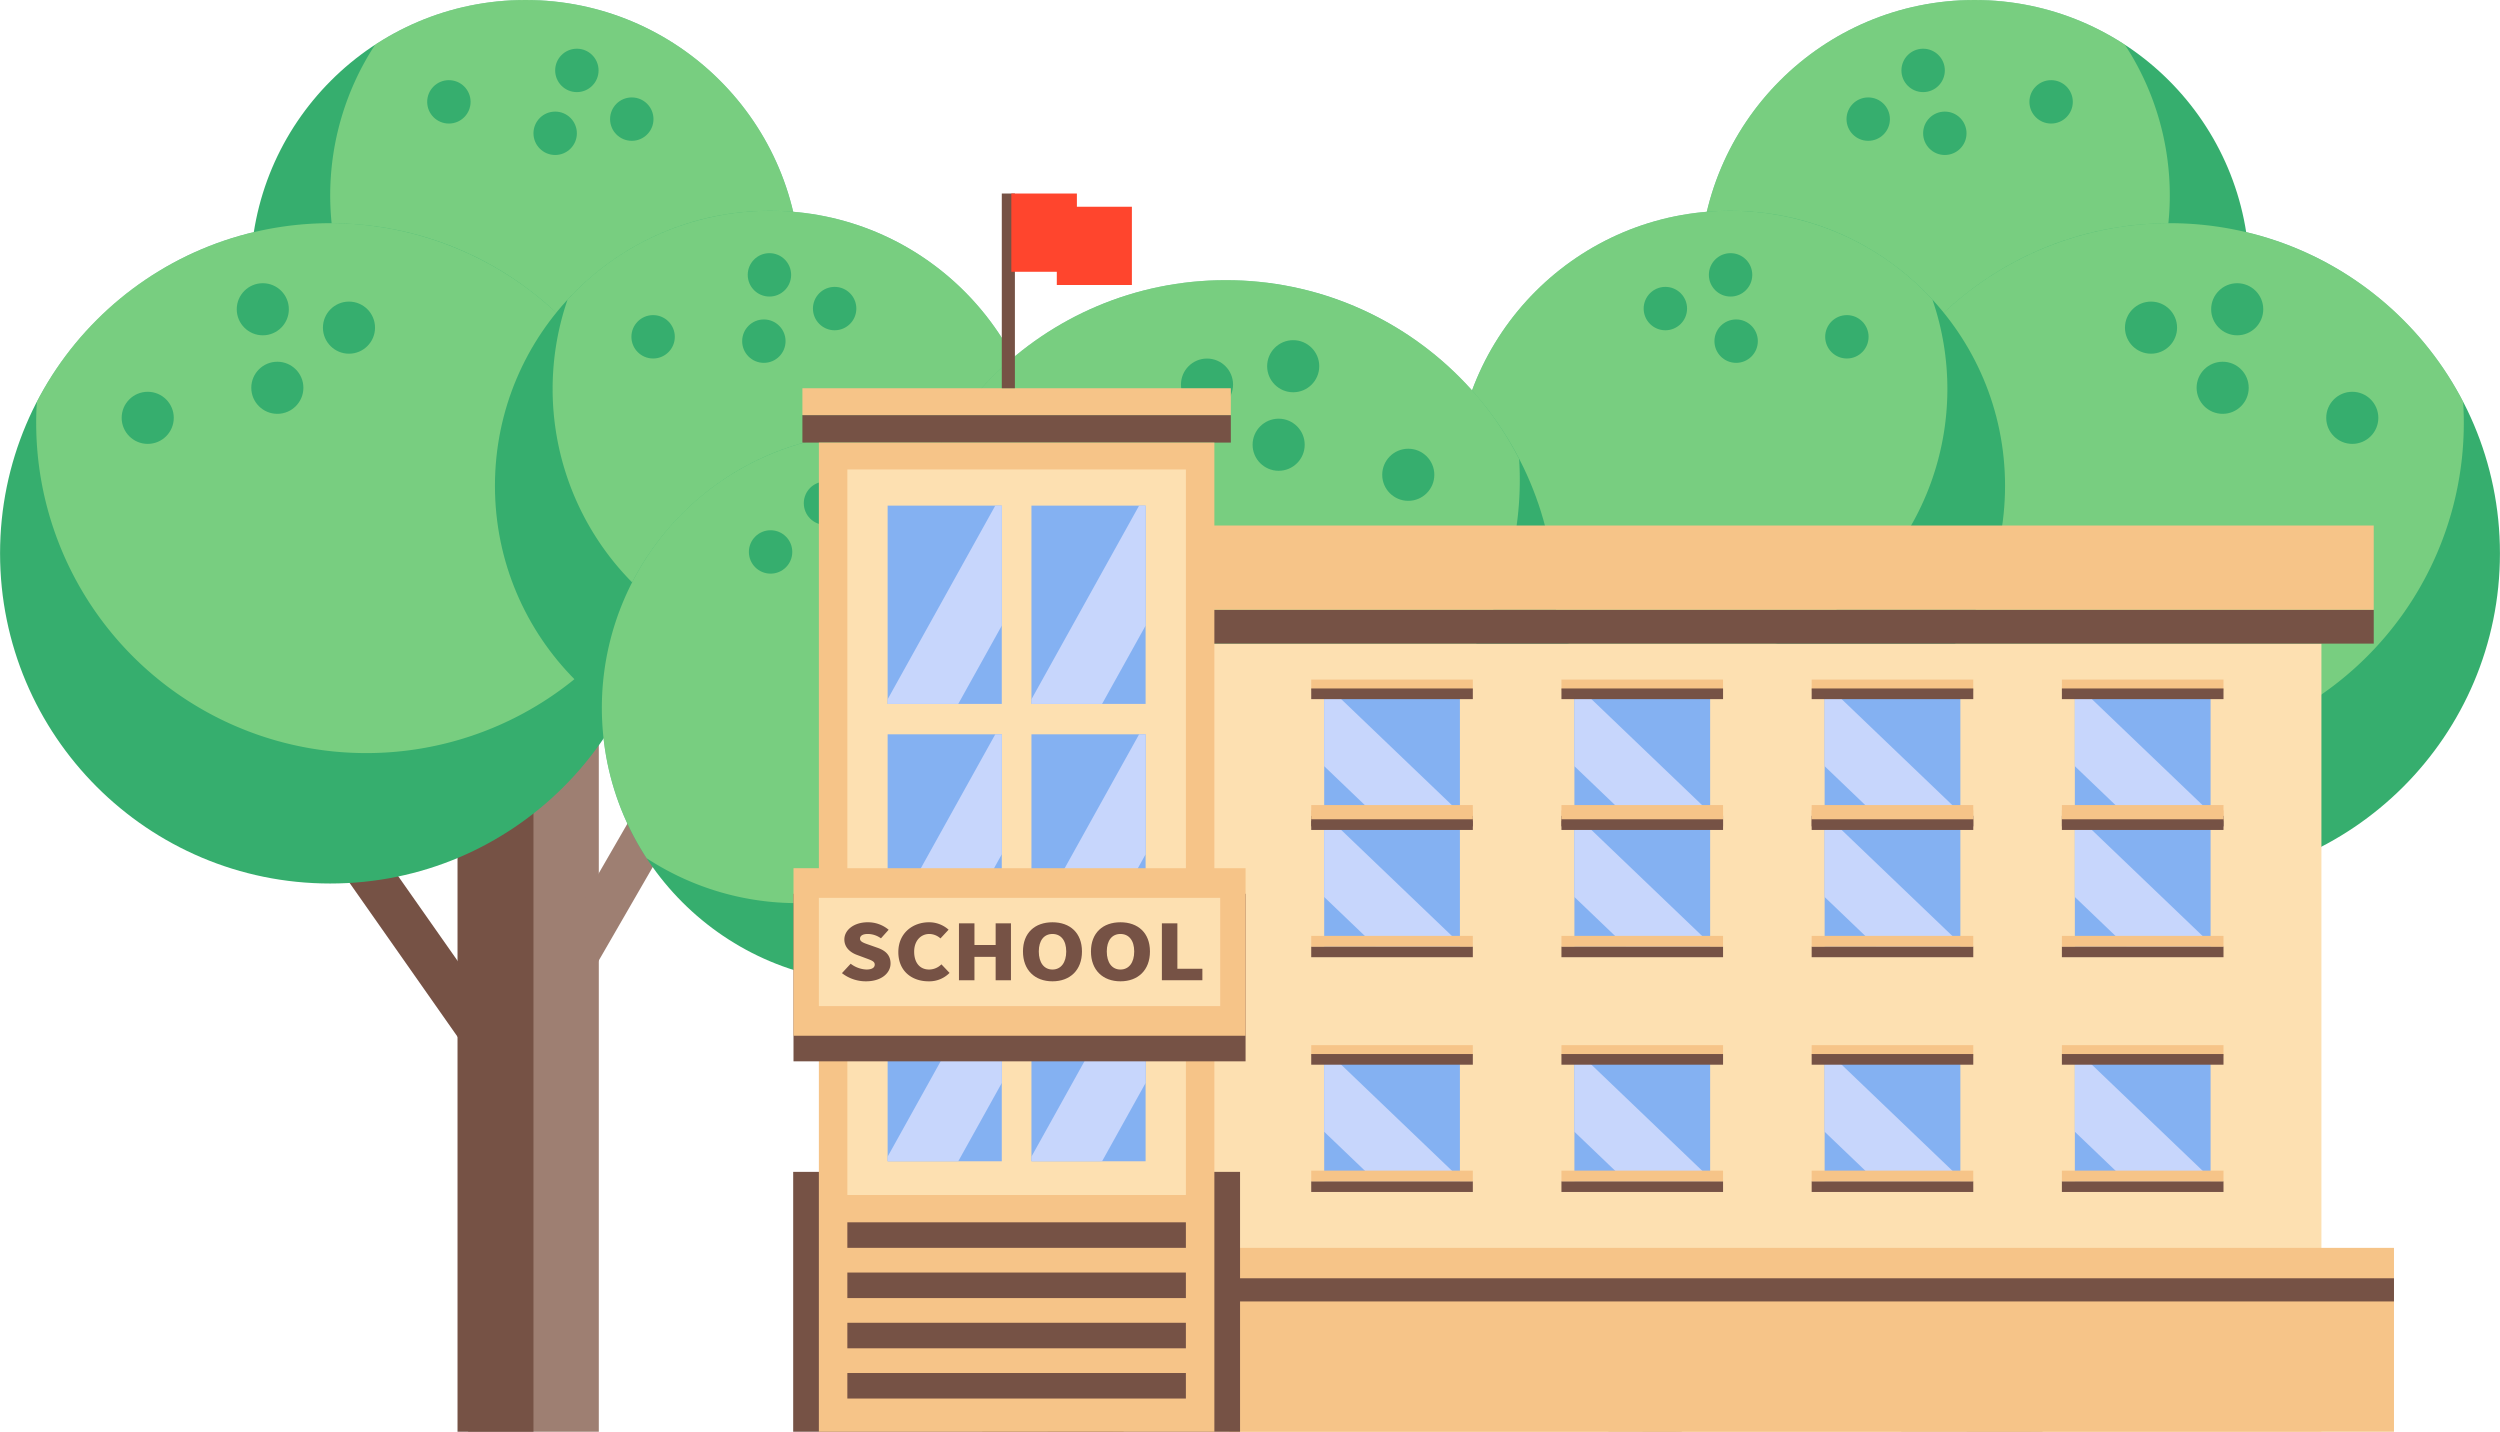   <svg xmlns="http://www.w3.org/2000/svg" viewBox="0 0 1083.855 620.717" width="100%" style="vertical-align: middle; max-width: 100%; width: 100%;">
   <g>
    <g>
     <rect x="734.461" y="495.585" width="9.829" height="62.027" transform="translate(825.736 -377.019) rotate(60)" fill="rgb(118,82,69)">
     </rect>
     <rect x="697.297" y="442.735" width="29.438" height="177.983" fill="rgb(158, 127, 114)">
     </rect>
     <rect x="712.016" y="442.735" width="17.11" height="177.983" fill="rgb(118,82,69)">
     </rect>
     <circle cx="717.205" cy="381.622" r="119.228" fill="rgb(54, 174, 110)">
     </circle>
     <g style="opacity:0.57">
      <path d="M746.524,266.055A119.208,119.208,0,0,0,604.443,420.308,119.207,119.207,0,0,0,804.967,300.941,118.624,118.624,0,0,0,746.524,266.055Z" fill="rgb(170, 230, 142)">
      </path>
     </g>
     <circle cx="689.16" cy="304.784" r="9.408" fill="rgb(54, 174, 110)">
     </circle>
     <circle cx="717.43" cy="290.168" r="9.408" fill="rgb(54, 174, 110)">
     </circle>
     <circle cx="719.845" cy="318.907" r="9.408" fill="rgb(54, 174, 110)">
     </circle>
     <circle cx="767.86" cy="317.026" r="9.408" fill="rgb(54, 174, 110)">
     </circle>
     <rect x="889.194" y="354.565" width="18.916" height="119.368" transform="translate(400.959 -441.016) rotate(35.056)" fill="rgb(118,82,69)">
     </rect>
     <rect x="824.247" y="278.2" width="56.652" height="342.518" fill="rgb(158, 127, 114)">
     </rect>
     <rect x="852.573" y="278.2" width="32.927" height="342.518" fill="rgb(118,82,69)">
     </rect>
     <rect x="795.675" y="304.695" width="18.916" height="119.368" transform="translate(-74.322 451.384) rotate(-30)" fill="rgb(158, 127, 114)">
     </rect>
     <circle cx="856.029" cy="119.228" r="119.228" fill="rgb(54, 174, 110)">
     </circle>
     <g style="opacity:0.57">
      <path d="M856.029,0a119.207,119.207,0,0,0-99.786,184.455A119.207,119.207,0,0,0,921.256,19.443,118.633,118.633,0,0,0,856.029,0Z" fill="rgb(170, 230, 142)">
      </path>
     </g>
     <circle cx="809.95" cy="51.646" r="9.408" fill="rgb(54, 174, 110)">
     </circle>
     <circle cx="833.758" cy="30.527" r="9.408" fill="rgb(54, 174, 110)">
     </circle>
     <circle cx="843.165" cy="57.79" r="9.408" fill="rgb(54, 174, 110)">
     </circle>
     <circle cx="889.244" cy="44.159" r="9.408" fill="rgb(54, 174, 110)">
     </circle>
     <circle cx="940.698" cy="239.907" r="143.132" fill="rgb(54, 174, 110)">
     </circle>
     <g style="opacity:0.57">
      <path d="M1011.249,115.37A143.106,143.106,0,0,0,797.874,248.992a143.106,143.106,0,0,0,270-74.717A142.429,142.429,0,0,0,1011.249,115.37Z" fill="rgb(170, 230, 142)">
      </path>
     </g>
     <circle cx="932.558" cy="142.05" r="11.294" fill="rgb(54, 174, 110)">
     </circle>
     <circle cx="969.922" cy="134.078" r="11.294" fill="rgb(54, 174, 110)">
     </circle>
     <circle cx="963.617" cy="168.122" r="11.294" fill="rgb(54, 174, 110)">
     </circle>
     <circle cx="1019.813" cy="181.149" r="11.294" fill="rgb(54, 174, 110)">
     </circle>
     <circle cx="750.048" cy="210.618" r="119.228" fill="rgb(54, 174, 110)">
     </circle>
     <g style="opacity:0.57">
      <path d="M779.368,95.05A119.208,119.208,0,0,0,637.286,249.3,119.207,119.207,0,0,0,837.811,129.936,118.64,118.64,0,0,0,779.368,95.05Z" fill="rgb(170, 230, 142)">
      </path>
     </g>
     <circle cx="722.004" cy="133.78" r="9.408" fill="rgb(54, 174, 110)">
     </circle>
     <circle cx="750.273" cy="119.163" r="9.408" fill="rgb(54, 174, 110)">
     </circle>
     <circle cx="752.688" cy="147.903" r="9.408" fill="rgb(54, 174, 110)">
     </circle>
     <circle cx="800.704" cy="146.021" r="9.408" fill="rgb(54, 174, 110)">
     </circle>
     <rect x="175.745" y="354.565" width="18.916" height="119.368" transform="translate(574.744 646.973) rotate(144.944)" fill="rgb(118,82,69)">
     </rect>
     <rect x="202.956" y="278.2" width="56.652" height="342.518" transform="translate(462.564 898.917) rotate(-180)" fill="rgb(158, 127, 114)">
     </rect>
     <rect x="198.355" y="278.2" width="32.927" height="342.518" transform="translate(429.637 898.917) rotate(-180)" fill="rgb(118,82,69)">
     </rect>
     <rect x="269.265" y="304.695" width="18.916" height="119.368" transform="translate(337.914 819.301) rotate(-150)" fill="rgb(158, 127, 114)">
     </rect>
     <circle cx="227.826" cy="119.228" r="119.228" fill="rgb(54, 174, 110)">
     </circle>
     <g style="opacity:0.57">
      <path d="M227.826,0a119.206,119.206,0,0,1,99.786,184.455A119.207,119.207,0,0,1,162.6,19.443,118.633,118.633,0,0,1,227.826,0Z" fill="rgb(170, 230, 142)">
      </path>
     </g>
     <circle cx="273.905" cy="51.646" r="9.408" fill="rgb(54, 174, 110)">
     </circle>
     <circle cx="250.097" cy="30.527" r="9.408" fill="rgb(54, 174, 110)">
     </circle>
     <circle cx="240.69" cy="57.79" r="9.408" fill="rgb(54, 174, 110)">
     </circle>
     <circle cx="194.611" cy="44.159" r="9.408" fill="rgb(54, 174, 110)">
     </circle>
     <circle cx="143.157" cy="239.907" r="143.132" fill="rgb(54, 174, 110)">
     </circle>
     <g style="opacity:0.57">
      <path d="M72.607,115.37A143.106,143.106,0,0,1,285.981,248.992a143.106,143.106,0,0,1-270-74.717A142.425,142.425,0,0,1,72.607,115.37Z" fill="rgb(170, 230, 142)">
      </path>
     </g>
     <circle cx="151.297" cy="142.05" r="11.294" fill="rgb(54, 174, 110)">
     </circle>
     <circle cx="113.933" cy="134.078" r="11.294" fill="rgb(54, 174, 110)">
     </circle>
     <circle cx="120.239" cy="168.122" r="11.294" fill="rgb(54, 174, 110)">
     </circle>
     <circle cx="64.042" cy="181.149" r="11.294" fill="rgb(54, 174, 110)">
     </circle>
     <circle cx="333.807" cy="210.618" r="119.228" fill="rgb(54, 174, 110)">
     </circle>
     <g style="opacity:0.57">
      <path d="M304.488,95.05A119.208,119.208,0,0,1,446.569,249.3,119.207,119.207,0,0,1,246.045,129.936,118.631,118.631,0,0,1,304.488,95.05Z" fill="rgb(170, 230, 142)">
      </path>
     </g>
     <circle cx="361.852" cy="133.78" r="9.408" fill="rgb(54, 174, 110)">
     </circle>
     <circle cx="333.582" cy="119.163" r="9.408" fill="rgb(54, 174, 110)">
     </circle>
     <circle cx="331.167" cy="147.903" r="9.408" fill="rgb(54, 174, 110)">
     </circle>
     <circle cx="283.151" cy="146.021" r="9.408" fill="rgb(54, 174, 110)">
     </circle>
     <rect x="497.393" y="379.908" width="18.916" height="119.368" transform="translate(344.439 -211.377) rotate(35.056)" fill="rgb(118,82,69)">
     </rect>
     <rect x="425.872" y="278.2" width="56.652" height="342.518" fill="rgb(158, 127, 114)">
     </rect>
     <rect x="454.198" y="278.2" width="32.927" height="342.518" fill="rgb(118,82,69)">
     </rect>
     <circle cx="380.158" cy="306.872" r="119.228" fill="rgb(54, 174, 110)">
     </circle>
     <g style="opacity:0.57">
      <path d="M380.158,187.644A119.207,119.207,0,0,0,280.372,372.1,119.206,119.206,0,0,0,445.385,207.087,118.633,118.633,0,0,0,380.158,187.644Z" fill="rgb(170, 230, 142)">
      </path>
     </g>
     <circle cx="334.08" cy="239.291" r="9.408" fill="rgb(54, 174, 110)">
     </circle>
     <circle cx="357.887" cy="218.171" r="9.408" fill="rgb(54, 174, 110)">
     </circle>
     <circle cx="367.295" cy="245.434" r="9.408" fill="rgb(54, 174, 110)">
     </circle>
     <circle cx="413.373" cy="231.803" r="9.408" fill="rgb(54, 174, 110)">
     </circle>
     <circle cx="531.43" cy="264.598" r="143.132" fill="rgb(54, 174, 110)">
     </circle>
     <g style="opacity:0.57">
      <path d="M601.98,140.061A143.107,143.107,0,0,0,388.605,273.683a143.106,143.106,0,0,0,270-74.717A142.425,142.425,0,0,0,601.98,140.061Z" fill="rgb(170, 230, 142)">
      </path>
     </g>
     <circle cx="523.29" cy="166.741" r="11.294" fill="rgb(54, 174, 110)">
     </circle>
     <circle cx="560.654" cy="158.769" r="11.294" fill="rgb(54, 174, 110)">
     </circle>
     <circle cx="554.348" cy="192.813" r="11.294" fill="rgb(54, 174, 110)">
     </circle>
     <circle cx="610.545" cy="205.84" r="11.294" fill="rgb(54, 174, 110)">
     </circle>
     <rect x="524.201" y="279.036" width="482.231" height="341.681" transform="translate(1530.633 899.753) rotate(-180)" fill="rgb(253, 224, 177)">
     </rect>
     <rect x="524.201" y="264.365" width="504.915" height="14.671" transform="translate(1553.317 543.401) rotate(-180)" fill="rgb(118,82,69)">
     </rect>
     <rect x="524.201" y="227.836" width="504.915" height="36.529" transform="translate(1553.317 492.201) rotate(-180)" fill="rgb(246, 196, 136)">
     </rect>
     <rect x="899.532" y="299.251" width="58.849" height="54.402" transform="translate(1857.913 652.903) rotate(-180)" fill="rgb(132, 177, 242)">
     </rect>
     <polygon points="899.532 332.17 899.532 299.251 902.887 299.251 958.381 352.389 958.381 353.652 921.966 353.652 899.532 332.17" fill="rgb(199, 214, 252)">
     </polygon>
     <rect x="893.915" y="294.626" width="70.064" height="4.625" transform="translate(1857.894 593.876) rotate(-180)" fill="rgb(246, 196, 136)">
     </rect>
     <rect x="893.915" y="353.652" width="70.064" height="4.625" transform="translate(1857.894 711.929) rotate(-180)" fill="rgb(118,82,69)">
     </rect>
     <rect x="893.915" y="298.48" width="70.064" height="4.625" transform="translate(1857.894 601.584) rotate(-180)" fill="rgb(118,82,69)">
     </rect>
     <rect x="893.915" y="349.027" width="70.064" height="4.625" transform="translate(1857.894 702.679) rotate(-180)" fill="rgb(246, 196, 136)">
     </rect>
     <rect x="791.05" y="299.251" width="58.849" height="54.402" transform="translate(1640.949 652.903) rotate(-180)" fill="rgb(132, 177, 242)">
     </rect>
     <polygon points="791.05 332.17 791.05 299.251 794.406 299.251 849.899 352.389 849.899 353.652 813.485 353.652 791.05 332.17" fill="rgb(199, 214, 252)">
     </polygon>
     <rect x="785.433" y="294.626" width="70.064" height="4.625" transform="translate(1640.931 593.876) rotate(-180)" fill="rgb(246, 196, 136)">
     </rect>
     <rect x="785.433" y="353.652" width="70.064" height="4.625" transform="translate(1640.931 711.929) rotate(-180)" fill="rgb(118,82,69)">
     </rect>
     <rect x="785.433" y="298.48" width="70.064" height="4.625" transform="translate(1640.931 601.584) rotate(-180)" fill="rgb(118,82,69)">
     </rect>
     <rect x="785.433" y="349.027" width="70.064" height="4.625" transform="translate(1640.931 702.679) rotate(-180)" fill="rgb(246, 196, 136)">
     </rect>
     <rect x="682.569" y="299.251" width="58.849" height="54.402" transform="translate(1423.986 652.903) rotate(-180)" fill="rgb(132, 177, 242)">
     </rect>
     <polygon points="682.569 332.17 682.569 299.251 685.924 299.251 741.417 352.389 741.417 353.652 705.003 353.652 682.569 332.17" fill="rgb(199, 214, 252)">
     </polygon>
     <rect x="676.952" y="294.626" width="70.064" height="4.625" transform="translate(1423.968 593.876) rotate(-180)" fill="rgb(246, 196, 136)">
     </rect>
     <rect x="676.952" y="353.652" width="70.064" height="4.625" transform="translate(1423.968 711.929) rotate(-180)" fill="rgb(118,82,69)">
     </rect>
     <rect x="676.952" y="298.48" width="70.064" height="4.625" transform="translate(1423.968 601.584) rotate(-180)" fill="rgb(118,82,69)">
     </rect>
     <rect x="676.952" y="349.027" width="70.064" height="4.625" transform="translate(1423.968 702.679) rotate(-180)" fill="rgb(246, 196, 136)">
     </rect>
     <rect x="574.087" y="299.251" width="58.849" height="54.402" transform="translate(1207.023 652.903) rotate(-180)" fill="rgb(132, 177, 242)">
     </rect>
     <polygon points="574.087 332.17 574.087 299.251 577.442 299.251 632.936 352.389 632.936 353.652 596.521 353.652 574.087 332.17" fill="rgb(199, 214, 252)">
     </polygon>
     <rect x="568.47" y="294.626" width="70.064" height="4.625" transform="translate(1207.004 593.876) rotate(-180)" fill="rgb(246, 196, 136)">
     </rect>
     <rect x="568.47" y="353.652" width="70.064" height="4.625" transform="translate(1207.004 711.929) rotate(-180)" fill="rgb(118,82,69)">
     </rect>
     <rect x="568.47" y="298.48" width="70.064" height="4.625" transform="translate(1207.004 601.584) rotate(-180)" fill="rgb(118,82,69)">
     </rect>
     <rect x="568.47" y="349.027" width="70.064" height="4.625" transform="translate(1207.004 702.679) rotate(-180)" fill="rgb(246, 196, 136)">
     </rect>
     <rect x="899.532" y="355.964" width="58.849" height="54.402" transform="translate(1857.913 766.33) rotate(-180)" fill="rgb(132, 177, 242)">
     </rect>
     <polygon points="899.532 388.884 899.532 355.964 902.887 355.964 958.381 409.103 958.381 410.366 921.966 410.366 899.532 388.884" fill="rgb(199, 214, 252)">
     </polygon>
     <rect x="893.915" y="351.34" width="70.064" height="4.625" transform="translate(1857.894 707.304) rotate(-180)" fill="rgb(246, 196, 136)">
     </rect>
     <rect x="893.915" y="410.366" width="70.064" height="4.625" transform="translate(1857.894 825.357) rotate(-180)" fill="rgb(118,82,69)">
     </rect>
     <rect x="893.915" y="355.194" width="70.064" height="4.625" transform="translate(1857.894 715.012) rotate(-180)" fill="rgb(118,82,69)">
     </rect>
     <rect x="893.915" y="405.741" width="70.064" height="4.625" transform="translate(1857.894 816.107) rotate(-180)" fill="rgb(246, 196, 136)">
     </rect>
     <rect x="791.05" y="355.964" width="58.849" height="54.402" transform="translate(1640.949 766.33) rotate(-180)" fill="rgb(132, 177, 242)">
     </rect>
     <polygon points="791.05 388.884 791.05 355.964 794.406 355.964 849.899 409.103 849.899 410.366 813.485 410.366 791.05 388.884" fill="rgb(199, 214, 252)">
     </polygon>
     <rect x="785.433" y="351.34" width="70.064" height="4.625" transform="translate(1640.931 707.304) rotate(-180)" fill="rgb(246, 196, 136)">
     </rect>
     <rect x="785.433" y="410.366" width="70.064" height="4.625" transform="translate(1640.931 825.357) rotate(-180)" fill="rgb(118,82,69)">
     </rect>
     <rect x="785.433" y="355.194" width="70.064" height="4.625" transform="translate(1640.931 715.012) rotate(-180)" fill="rgb(118,82,69)">
     </rect>
     <rect x="785.433" y="405.741" width="70.064" height="4.625" transform="translate(1640.931 816.107) rotate(-180)" fill="rgb(246, 196, 136)">
     </rect>
     <rect x="682.569" y="355.964" width="58.849" height="54.402" transform="translate(1423.986 766.33) rotate(-180)" fill="rgb(132, 177, 242)">
     </rect>
     <polygon points="682.569 388.884 682.569 355.964 685.924 355.964 741.417 409.103 741.417 410.366 705.003 410.366 682.569 388.884" fill="rgb(199, 214, 252)">
     </polygon>
     <rect x="676.952" y="351.34" width="70.064" height="4.625" transform="translate(1423.968 707.304) rotate(-180)" fill="rgb(246, 196, 136)">
     </rect>
     <rect x="676.952" y="410.366" width="70.064" height="4.625" transform="translate(1423.968 825.357) rotate(-180)" fill="rgb(118,82,69)">
     </rect>
     <rect x="676.952" y="355.194" width="70.064" height="4.625" transform="translate(1423.968 715.012) rotate(-180)" fill="rgb(118,82,69)">
     </rect>
     <rect x="676.952" y="405.741" width="70.064" height="4.625" transform="translate(1423.968 816.107) rotate(-180)" fill="rgb(246, 196, 136)">
     </rect>
     <rect x="574.087" y="355.964" width="58.849" height="54.402" transform="translate(1207.023 766.33) rotate(-180)" fill="rgb(132, 177, 242)">
     </rect>
     <polygon points="574.087 388.884 574.087 355.964 577.442 355.964 632.936 409.103 632.936 410.366 596.521 410.366 574.087 388.884" fill="rgb(199, 214, 252)">
     </polygon>
     <rect x="568.47" y="351.34" width="70.064" height="4.625" transform="translate(1207.004 707.304) rotate(-180)" fill="rgb(246, 196, 136)">
     </rect>
     <rect x="568.47" y="410.366" width="70.064" height="4.625" transform="translate(1207.004 825.357) rotate(-180)" fill="rgb(118,82,69)">
     </rect>
     <rect x="568.47" y="355.194" width="70.064" height="4.625" transform="translate(1207.004 715.012) rotate(-180)" fill="rgb(118,82,69)">
     </rect>
     <rect x="568.47" y="405.741" width="70.064" height="4.625" transform="translate(1207.004 816.107) rotate(-180)" fill="rgb(246, 196, 136)">
     </rect>
     <rect x="899.532" y="457.74" width="58.849" height="54.402" transform="translate(1857.913 969.881) rotate(-180)" fill="rgb(132, 177, 242)">
     </rect>
     <polygon points="899.532 490.659 899.532 457.74 902.887 457.74 958.381 510.878 958.381 512.141 921.966 512.141 899.532 490.659" fill="rgb(199, 214, 252)">
     </polygon>
     <rect x="893.915" y="453.115" width="70.064" height="4.625" transform="translate(1857.894 910.855) rotate(-180)" fill="rgb(246, 196, 136)">
     </rect>
     <rect x="893.915" y="512.141" width="70.064" height="4.625" transform="translate(1857.894 1028.907) rotate(-180)" fill="rgb(118,82,69)">
     </rect>
     <rect x="893.915" y="456.969" width="70.064" height="4.625" transform="translate(1857.894 918.563) rotate(-180)" fill="rgb(118,82,69)">
     </rect>
     <rect x="893.915" y="507.516" width="70.064" height="4.625" transform="translate(1857.894 1019.658) rotate(-180)" fill="rgb(246, 196, 136)">
     </rect>
     <rect x="791.05" y="457.74" width="58.849" height="54.402" transform="translate(1640.949 969.881) rotate(-180)" fill="rgb(132, 177, 242)">
     </rect>
     <polygon points="791.05 490.659 791.05 457.74 794.406 457.74 849.899 510.878 849.899 512.141 813.485 512.141 791.05 490.659" fill="rgb(199, 214, 252)">
     </polygon>
     <rect x="785.433" y="453.115" width="70.064" height="4.625" transform="translate(1640.931 910.855) rotate(-180)" fill="rgb(246, 196, 136)">
     </rect>
     <rect x="785.433" y="512.141" width="70.064" height="4.625" transform="translate(1640.931 1028.907) rotate(-180)" fill="rgb(118,82,69)">
     </rect>
     <rect x="785.433" y="456.969" width="70.064" height="4.625" transform="translate(1640.931 918.563) rotate(-180)" fill="rgb(118,82,69)">
     </rect>
     <rect x="785.433" y="507.516" width="70.064" height="4.625" transform="translate(1640.931 1019.658) rotate(-180)" fill="rgb(246, 196, 136)">
     </rect>
     <rect x="682.569" y="457.74" width="58.849" height="54.402" transform="translate(1423.986 969.881) rotate(-180)" fill="rgb(132, 177, 242)">
     </rect>
     <polygon points="682.569 490.659 682.569 457.74 685.924 457.74 741.417 510.878 741.417 512.141 705.003 512.141 682.569 490.659" fill="rgb(199, 214, 252)">
     </polygon>
     <rect x="676.952" y="453.115" width="70.064" height="4.625" transform="translate(1423.968 910.855) rotate(-180)" fill="rgb(246, 196, 136)">
     </rect>
     <rect x="676.952" y="512.141" width="70.064" height="4.625" transform="translate(1423.968 1028.907) rotate(-180)" fill="rgb(118,82,69)">
     </rect>
     <rect x="676.952" y="456.969" width="70.064" height="4.625" transform="translate(1423.968 918.563) rotate(-180)" fill="rgb(118,82,69)">
     </rect>
     <rect x="676.952" y="507.516" width="70.064" height="4.625" transform="translate(1423.968 1019.658) rotate(-180)" fill="rgb(246, 196, 136)">
     </rect>
     <rect x="574.087" y="457.74" width="58.849" height="54.402" transform="translate(1207.023 969.881) rotate(-180)" fill="rgb(132, 177, 242)">
     </rect>
     <polygon points="574.087 490.659 574.087 457.74 577.442 457.74 632.936 510.878 632.936 512.141 596.521 512.141 574.087 490.659" fill="rgb(199, 214, 252)">
     </polygon>
     <rect x="568.47" y="453.115" width="70.064" height="4.625" transform="translate(1207.004 910.855) rotate(-180)" fill="rgb(246, 196, 136)">
     </rect>
     <rect x="568.47" y="512.141" width="70.064" height="4.625" transform="translate(1207.004 1028.907) rotate(-180)" fill="rgb(118,82,69)">
     </rect>
     <rect x="568.47" y="456.969" width="70.064" height="4.625" transform="translate(1207.004 918.563) rotate(-180)" fill="rgb(118,82,69)">
     </rect>
     <rect x="568.47" y="507.516" width="70.064" height="4.625" transform="translate(1207.004 1019.658) rotate(-180)" fill="rgb(246, 196, 136)">
     </rect>
     <rect x="532.976" y="540.995" width="504.915" height="79.722" transform="translate(1570.867 1161.713) rotate(-180)" fill="rgb(246, 196, 136)">
     </rect>
     <rect x="532.976" y="554.184" width="504.915" height="10.046" transform="translate(1570.867 1118.415) rotate(-180)" fill="rgb(118,82,69)">
     </rect>
     <rect x="347.876" y="179.965" width="185.74" height="11.915" fill="rgb(118,82,69)">
     </rect>
     <rect x="347.876" y="168.32" width="185.74" height="11.644" fill="rgb(246, 196, 136)">
     </rect>
     <rect x="343.879" y="508.04" width="193.736" height="112.677" fill="rgb(118,82,69)">
     </rect>
     <rect x="355.015" y="191.88" width="171.464" height="428.837" fill="rgb(246, 196, 136)">
     </rect>
     <rect x="367.362" y="203.538" width="146.77" height="314.534" fill="rgb(253, 224, 177)">
     </rect>
     <rect x="367.362" y="529.926" width="146.77" height="11.069" fill="rgb(118,82,69)">
     </rect>
     <rect x="367.362" y="551.703" width="146.77" height="11.069" fill="rgb(118,82,69)">
     </rect>
     <rect x="367.362" y="573.48" width="146.77" height="11.069" fill="rgb(118,82,69)">
     </rect>
     <rect x="367.362" y="595.257" width="146.77" height="11.069" fill="rgb(118,82,69)">
     </rect>
     <rect x="384.824" y="219.211" width="49.494" height="85.961" fill="rgb(132, 177, 242)">
     </rect>
     <polygon points="434.319 271.227 434.319 219.211 431.497 219.211 384.824 303.176 384.824 305.172 415.45 305.172 434.319 271.227" fill="rgb(199, 214, 252)">
     </polygon>
     <rect x="447.175" y="219.211" width="49.494" height="85.961" fill="rgb(132, 177, 242)">
     </rect>
     <polygon points="496.669 271.227 496.669 219.211 493.847 219.211 447.175 303.176 447.175 305.172 477.801 305.172 496.669 271.227" fill="rgb(199, 214, 252)">
     </polygon>
     <rect x="384.824" y="318.354" width="49.494" height="85.961" fill="rgb(132, 177, 242)">
     </rect>
     <polygon points="434.319 370.37 434.319 318.354 431.497 318.354 384.824 402.318 384.824 404.315 415.45 404.315 434.319 370.37" fill="rgb(199, 214, 252)">
     </polygon>
     <rect x="447.175" y="318.354" width="49.494" height="85.961" fill="rgb(132, 177, 242)">
     </rect>
     <polygon points="496.669 370.37 496.669 318.354 493.847 318.354 447.175 402.318 447.175 404.315 477.801 404.315 496.669 370.37" fill="rgb(199, 214, 252)">
     </polygon>
     <rect x="384.824" y="417.496" width="49.494" height="85.961" fill="rgb(132, 177, 242)">
     </rect>
     <polygon points="434.319 469.513 434.319 417.496 431.497 417.496 384.824 501.461 384.824 503.458 415.45 503.458 434.319 469.513" fill="rgb(199, 214, 252)">
     </polygon>
     <rect x="447.175" y="417.496" width="49.494" height="85.961" fill="rgb(132, 177, 242)">
     </rect>
     <polygon points="496.669 469.513 496.669 417.496 493.847 417.496 447.175 501.461 447.175 503.458 477.801 503.458 496.669 469.513" fill="rgb(199, 214, 252)">
     </polygon>
     <rect x="344.018" y="387.493" width="195.991" height="72.638" fill="rgb(118,82,69)">
     </rect>
     <rect x="344.018" y="376.402" width="195.991" height="72.638" fill="rgb(246, 196, 136)">
     </rect>
     <rect x="355.015" y="389.259" width="173.997" height="46.923" fill="rgb(253, 224, 177)">
     </rect>
     <path d="M365.015,421.894l3.787-4.079a12.1,12.1,0,0,0,6.789,2.52c2.475,0,3.639-.829,3.639-2.155,0-1.426-1.539-1.89-3.939-2.785l-3.563-1.326c-2.926-1.028-5.664-3.183-5.664-6.764,0-4.145,4.2-7.461,10.127-7.461a13.924,13.924,0,0,1,9.076,3.25l-3.338,3.713a9.808,9.808,0,0,0-5.738-1.89c-2.063,0-3.338.73-3.338,2.056,0,1.359,1.764,1.89,4.238,2.752l3.489,1.227c3.451,1.227,5.513,3.282,5.513,6.764,0,4.111-3.9,7.726-10.652,7.726A16.829,16.829,0,0,1,365.015,421.894Z" fill="rgb(118,82,69)">
     </path>
     <path d="M389.464,412.775c0-8.222,6.227-12.931,13.315-12.931a12.655,12.655,0,0,1,8.476,3.216l-3.525,3.78a7.357,7.357,0,0,0-4.838-1.923c-3.6,0-6.564,2.852-6.564,7.66,0,4.907,2.55,7.758,6.488,7.758a7.646,7.646,0,0,0,5.326-2.254l3.525,3.713a12.3,12.3,0,0,1-9.113,3.648C395.465,425.442,389.464,421.131,389.464,412.775Z" fill="rgb(118,82,69)">
     </path>
     <path d="M415.751,400.308h6.714v9.384h9.189v-9.384h6.638v24.669h-6.638V414.831h-9.189v10.146h-6.714Z" fill="rgb(118,82,69)">
     </path>
     <path d="M443.5,412.51c0-8.09,5.176-12.666,12.79-12.666s12.79,4.609,12.79,12.666c0,8.09-5.176,12.932-12.79,12.932S443.5,420.6,443.5,412.51Zm18.754,0c0-4.774-2.289-7.593-5.964-7.593s-5.926,2.819-5.926,7.593c0,4.808,2.251,7.825,5.926,7.825S462.255,417.318,462.255,412.51Z" fill="rgb(118,82,69)">
     </path>
     <path d="M472.976,412.51c0-8.09,5.176-12.666,12.79-12.666s12.79,4.609,12.79,12.666c0,8.09-5.176,12.932-12.79,12.932S472.976,420.6,472.976,412.51Zm18.754,0c0-4.774-2.288-7.593-5.964-7.593s-5.926,2.819-5.926,7.593c0,4.808,2.251,7.825,5.926,7.825S491.73,417.318,491.73,412.51Z" fill="rgb(118,82,69)">
     </path>
     <path d="M503.727,400.308h6.714V420H521.28v4.973H503.727Z" fill="rgb(118,82,69)">
     </path>
     <rect x="434.319" y="83.9" width="5.682" height="84.42" fill="rgb(118,82,69)">
     </rect>
     <rect x="438.454" y="83.9" width="28.424" height="33.926" fill="rgb(255,69,45)">
     </rect>
     <rect x="458.168" y="89.631" width="32.551" height="33.926" fill="rgb(255,69,45)">
     </rect>
    </g>
   </g>
  </svg>
